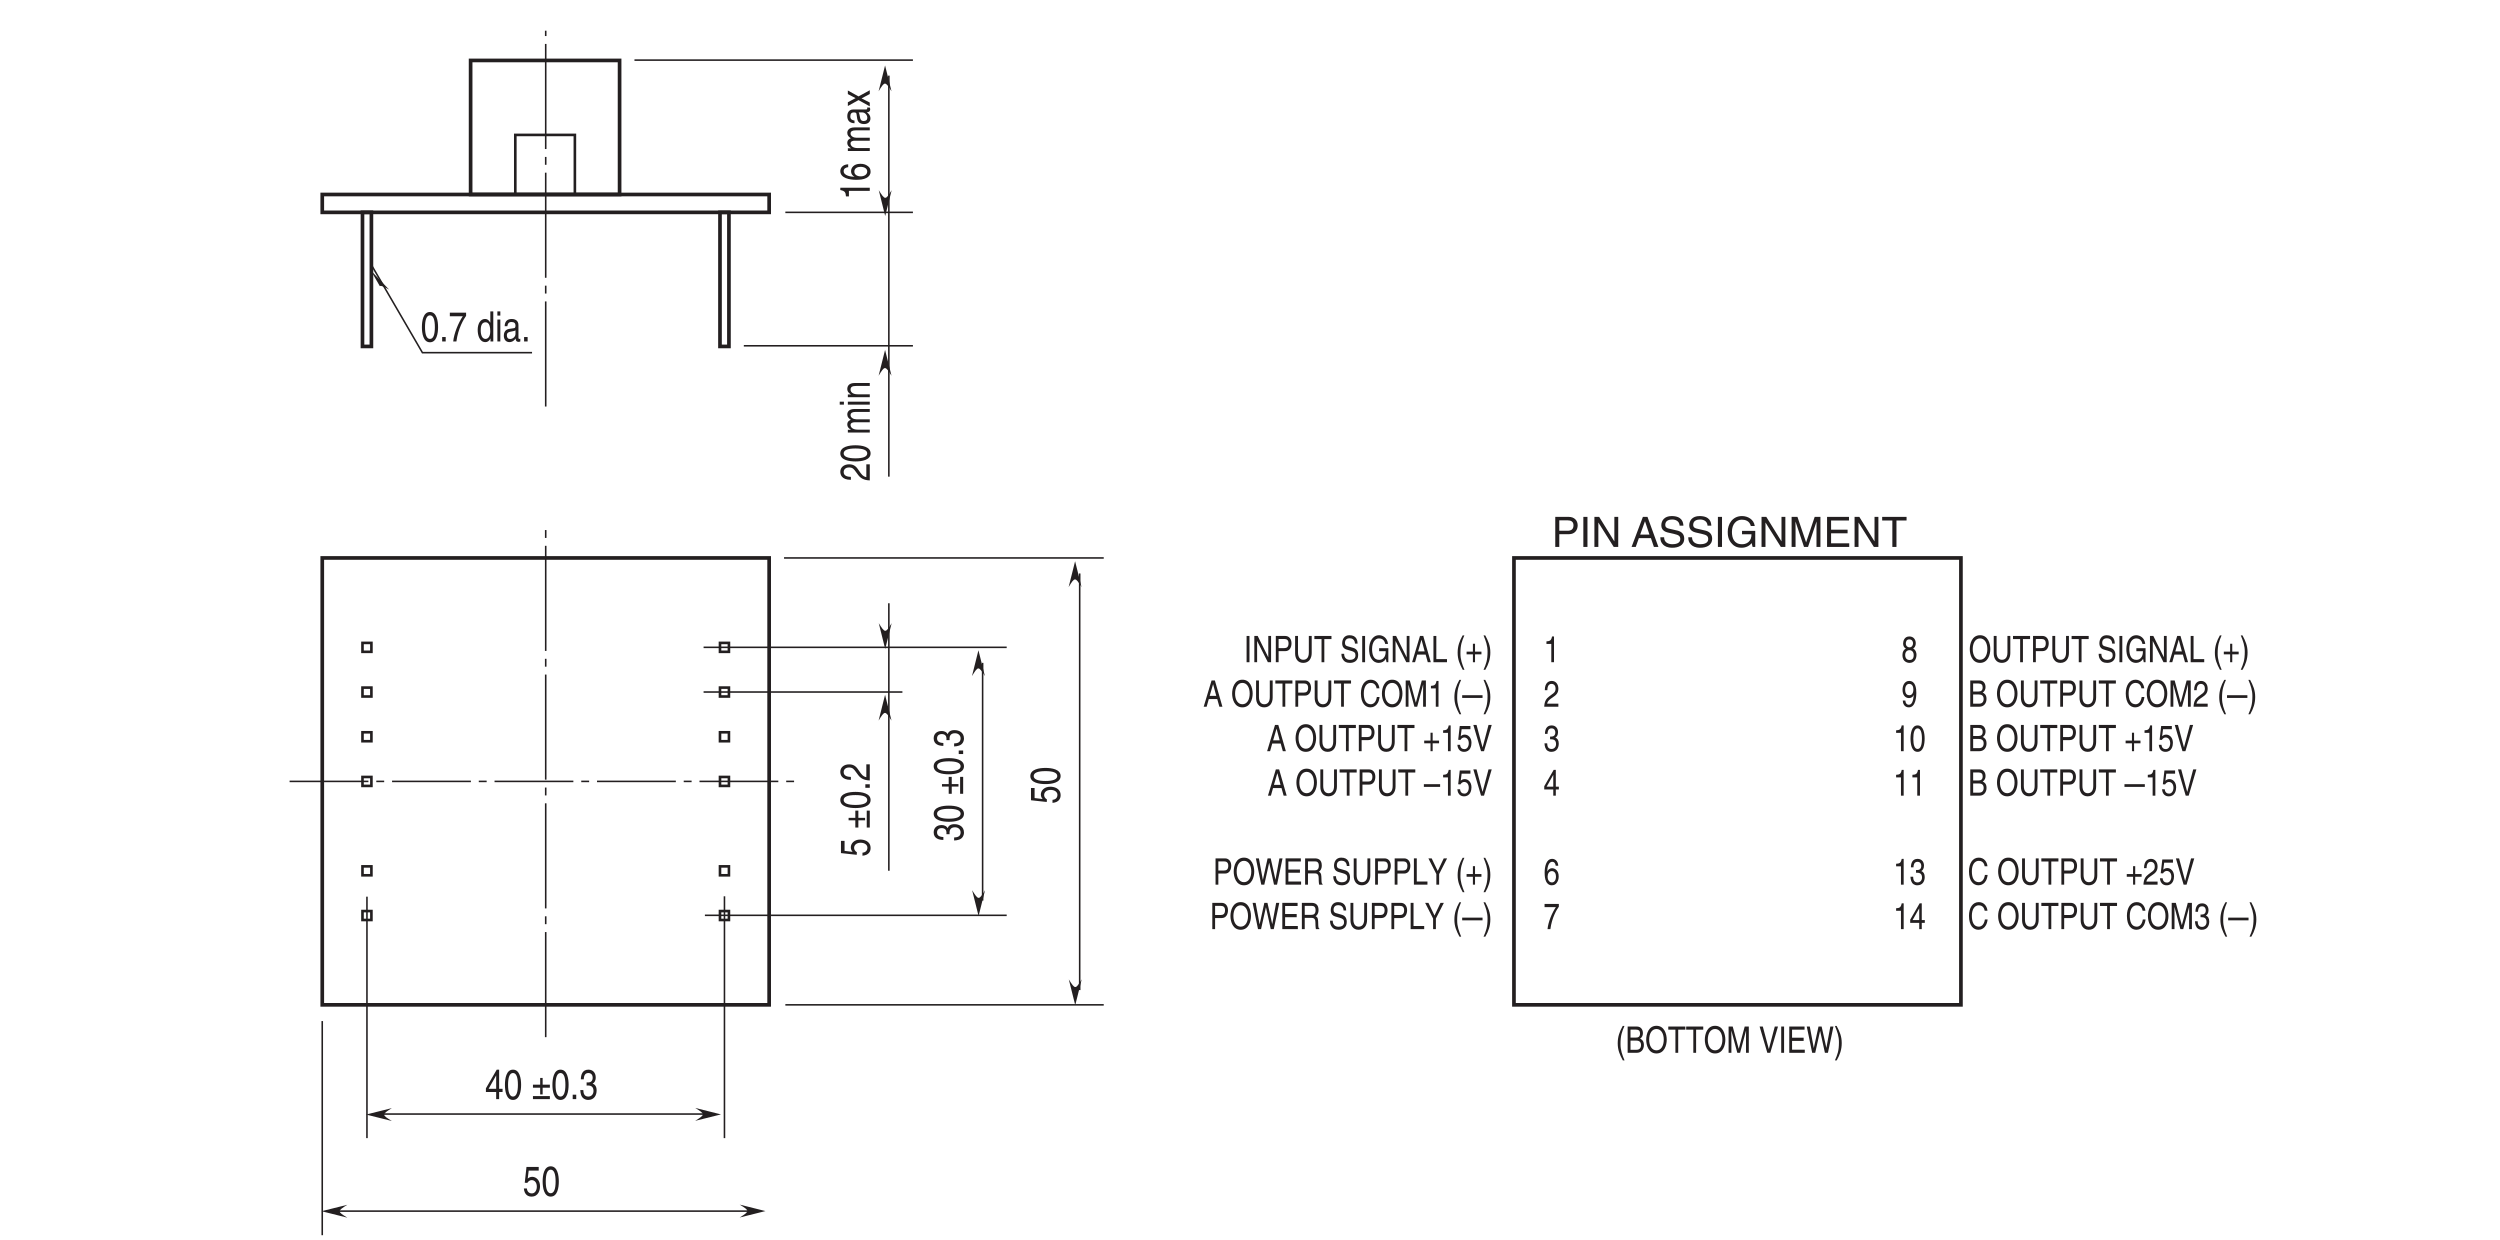 <?xml version="1.0" encoding="UTF-8"?>
<svg xmlns="http://www.w3.org/2000/svg" xmlns:xlink="http://www.w3.org/1999/xlink" width="475.73pt" height="236.02pt" viewBox="0 0 475.73 236.02" version="1.2">
<defs>
<g>
<symbol overflow="visible" id="glyph0-0">
<path style="stroke:none;" d="M 0 0 L 3.984 0 L 3.984 -5.578 L 0 -5.578 Z M 1.984 -3.141 L 0.641 -5.172 L 3.344 -5.172 Z M 2.234 -2.781 L 3.578 -4.828 L 3.578 -0.75 Z M 0.641 -0.391 L 1.984 -2.438 L 3.344 -0.391 Z M 0.391 -4.828 L 1.75 -2.781 L 0.391 -0.75 Z M 0.391 -4.828 "/>
</symbol>
<symbol overflow="visible" id="glyph0-1">
<path style="stroke:none;" d="M 1.453 -5.062 L 3.031 -5.062 C 3.672 -5.062 4.156 -4.828 4.156 -4.109 C 4.156 -3.328 3.688 -3.078 3 -3.078 L 1.453 -3.078 Z M 1.453 -2.422 L 3.266 -2.422 C 4.5 -2.422 4.953 -3.312 4.953 -4.109 C 4.953 -5.031 4.312 -5.719 3.266 -5.719 L 0.688 -5.719 L 0.688 0 L 1.453 0 Z M 1.453 -2.422 "/>
</symbol>
<symbol overflow="visible" id="glyph0-2">
<path style="stroke:none;" d="M 1.5 -5.719 L 0.719 -5.719 L 0.719 0 L 1.5 0 Z M 1.5 -5.719 "/>
</symbol>
<symbol overflow="visible" id="glyph0-3">
<path style="stroke:none;" d="M 4.406 -1.094 L 4.375 -1.094 L 1.516 -5.719 L 0.609 -5.719 L 0.609 0 L 1.359 0 L 1.359 -4.625 L 1.375 -4.625 L 4.281 0 L 5.141 0 L 5.141 -5.719 L 4.406 -5.719 Z M 4.406 -1.094 "/>
</symbol>
<symbol overflow="visible" id="glyph0-4">
<path style="stroke:none;" d=""/>
</symbol>
<symbol overflow="visible" id="glyph0-5">
<path style="stroke:none;" d="M 3.797 -1.672 L 4.359 0 L 5.219 0 L 3.141 -5.719 L 2.266 -5.719 L 0.109 0 L 0.906 0 L 1.5 -1.672 Z M 1.75 -2.344 L 2.656 -4.875 L 2.672 -4.875 L 3.516 -2.344 Z M 1.75 -2.344 "/>
</symbol>
<symbol overflow="visible" id="glyph0-6">
<path style="stroke:none;" d="M 4.781 -4.047 C 4.75 -4.672 4.547 -5.875 2.547 -5.875 C 1.156 -5.875 0.578 -5 0.578 -4.109 C 0.578 -3.109 1.422 -2.844 1.797 -2.75 L 2.969 -2.484 C 3.906 -2.266 4.188 -2.078 4.188 -1.469 C 4.188 -0.656 3.25 -0.516 2.688 -0.516 C 1.953 -0.516 1.109 -0.812 1.109 -1.844 L 0.391 -1.844 C 0.391 -1.312 0.484 -0.844 0.969 -0.391 C 1.234 -0.172 1.641 0.156 2.703 0.156 C 3.688 0.156 4.938 -0.219 4.938 -1.578 C 4.938 -2.484 4.375 -2.938 3.641 -3.109 L 2.016 -3.484 C 1.672 -3.562 1.328 -3.719 1.328 -4.203 C 1.328 -5.078 2.156 -5.219 2.641 -5.219 C 3.281 -5.219 4.016 -4.938 4.062 -4.047 Z M 4.781 -4.047 "/>
</symbol>
<symbol overflow="visible" id="glyph0-7">
<path style="stroke:none;" d="M 3.094 -2.406 L 4.891 -2.406 C 4.891 -1.781 4.75 -1.281 4.25 -0.875 C 3.828 -0.547 3.375 -0.516 3.078 -0.516 C 1.562 -0.516 1.172 -1.703 1.172 -2.875 C 1.172 -4.359 2.031 -5.188 3.047 -5.188 C 3.688 -5.188 4.516 -4.984 4.766 -3.984 L 5.516 -3.984 C 5.344 -5.266 4.156 -5.875 3.094 -5.875 C 1.234 -5.875 0.375 -4.297 0.375 -2.906 C 0.375 -2.297 0.406 -1.328 1.281 -0.5 C 1.578 -0.203 2.062 0.156 3.031 0.156 C 3.812 0.156 4.531 -0.203 4.922 -0.734 L 5.109 0 L 5.609 0 L 5.609 -3.062 L 3.094 -3.062 Z M 3.094 -2.406 "/>
</symbol>
<symbol overflow="visible" id="glyph0-8">
<path style="stroke:none;" d="M 6.062 0 L 6.062 -5.719 L 4.969 -5.719 L 3.344 -0.891 L 3.328 -0.891 L 1.688 -5.719 L 0.578 -5.719 L 0.578 0 L 1.328 0 L 1.328 -3.375 C 1.328 -3.547 1.312 -4.266 1.312 -4.797 L 1.328 -4.797 L 2.938 0 L 3.703 0 L 5.312 -4.812 L 5.328 -4.812 C 5.328 -4.266 5.312 -3.547 5.312 -3.375 L 5.312 0 Z M 6.062 0 "/>
</symbol>
<symbol overflow="visible" id="glyph0-9">
<path style="stroke:none;" d="M 4.906 -0.688 L 1.453 -0.688 L 1.453 -2.594 L 4.594 -2.594 L 4.594 -3.281 L 1.453 -3.281 L 1.453 -5.031 L 4.859 -5.031 L 4.859 -5.719 L 0.688 -5.719 L 0.688 0 L 4.906 0 Z M 4.906 -0.688 "/>
</symbol>
<symbol overflow="visible" id="glyph0-10">
<path style="stroke:none;" d="M 0.109 -5.031 L 2.047 -5.031 L 2.047 0 L 2.828 0 L 2.828 -5.031 L 4.75 -5.031 L 4.75 -5.719 L 0.109 -5.719 Z M 0.109 -5.031 "/>
</symbol>
<symbol overflow="visible" id="glyph1-0">
<path style="stroke:none;" d="M 0 0 L 2.781 0 L 2.781 -4.875 L 0 -4.875 Z M 1.391 -2.75 L 0.453 -4.531 L 2.344 -4.531 Z M 1.562 -2.438 L 2.516 -4.219 L 2.516 -0.656 Z M 0.453 -0.344 L 1.391 -2.125 L 2.344 -0.344 Z M 0.281 -4.219 L 1.234 -2.438 L 0.281 -0.656 Z M 0.281 -4.219 "/>
</symbol>
<symbol overflow="visible" id="glyph1-1">
<path style="stroke:none;" d="M 1.328 -5.109 C 0.719 -4.031 0.375 -3.047 0.375 -1.812 C 0.375 -0.516 0.766 0.359 1.344 1.438 L 1.672 1.438 C 1.219 0.344 0.906 -0.5 0.906 -1.656 C 0.906 -3.328 1.188 -4 1.656 -5.109 Z M 1.328 -5.109 "/>
</symbol>
<symbol overflow="visible" id="glyph1-2">
<path style="stroke:none;" d="M 0.953 -4.422 L 1.938 -4.422 C 2.531 -4.422 2.766 -4.156 2.766 -3.688 C 2.766 -3.078 2.453 -2.891 1.938 -2.891 L 0.953 -2.891 Z M 0.406 0 L 2.141 0 C 3.016 0 3.5 -0.672 3.5 -1.484 C 3.5 -2.328 3.031 -2.562 2.766 -2.703 C 3.219 -2.953 3.312 -3.422 3.312 -3.75 C 3.312 -4.422 2.922 -5 2.172 -5 L 0.406 -5 Z M 0.953 -2.328 L 2.016 -2.328 C 2.453 -2.328 2.953 -2.188 2.953 -1.484 C 2.953 -0.938 2.672 -0.578 2.109 -0.578 L 0.953 -0.578 Z M 0.953 -2.328 "/>
</symbol>
<symbol overflow="visible" id="glyph1-3">
<path style="stroke:none;" d="M 3.562 -2.5 C 3.562 -1.328 3.047 -0.469 2.172 -0.469 C 1.297 -0.469 0.781 -1.328 0.781 -2.5 C 0.781 -3.672 1.297 -4.531 2.172 -4.531 C 3.047 -4.531 3.562 -3.672 3.562 -2.5 Z M 4.125 -2.5 C 4.125 -3.578 3.672 -5.141 2.172 -5.141 C 0.672 -5.141 0.219 -3.578 0.219 -2.5 C 0.219 -1.422 0.672 0.125 2.172 0.125 C 3.672 0.125 4.125 -1.422 4.125 -2.5 Z M 4.125 -2.5 "/>
</symbol>
<symbol overflow="visible" id="glyph1-4">
<path style="stroke:none;" d="M 0.078 -4.406 L 1.438 -4.406 L 1.438 0 L 1.969 0 L 1.969 -4.406 L 3.328 -4.406 L 3.328 -5 L 0.078 -5 Z M 0.078 -4.406 "/>
</symbol>
<symbol overflow="visible" id="glyph1-5">
<path style="stroke:none;" d="M 4.25 0 L 4.25 -5 L 3.469 -5 L 2.344 -0.781 L 2.328 -0.781 L 1.188 -5 L 0.406 -5 L 0.406 0 L 0.938 0 L 0.938 -2.953 C 0.938 -3.094 0.922 -3.734 0.922 -4.188 L 0.938 -4.188 L 2.062 0 L 2.594 0 L 3.719 -4.203 L 3.734 -4.203 C 3.734 -3.734 3.719 -3.094 3.719 -2.953 L 3.719 0 Z M 4.25 0 "/>
</symbol>
<symbol overflow="visible" id="glyph1-6">
<path style="stroke:none;" d=""/>
</symbol>
<symbol overflow="visible" id="glyph1-7">
<path style="stroke:none;" d="M 1.875 -0.734 L 1.859 -0.734 L 0.719 -5 L 0.109 -5 L 1.578 0 L 2.141 0 L 3.609 -5 L 3 -5 Z M 1.875 -0.734 "/>
</symbol>
<symbol overflow="visible" id="glyph1-8">
<path style="stroke:none;" d="M 1.047 -5 L 0.5 -5 L 0.5 0 L 1.047 0 Z M 1.047 -5 "/>
</symbol>
<symbol overflow="visible" id="glyph1-9">
<path style="stroke:none;" d="M 3.438 -0.594 L 1.016 -0.594 L 1.016 -2.266 L 3.219 -2.266 L 3.219 -2.875 L 1.016 -2.875 L 1.016 -4.406 L 3.391 -4.406 L 3.391 -5 L 0.484 -5 L 0.484 0 L 3.438 0 Z M 3.438 -0.594 "/>
</symbol>
<symbol overflow="visible" id="glyph1-10">
<path style="stroke:none;" d="M 2.625 -4.141 L 2.641 -4.141 L 3.547 0 L 4.125 0 L 5.172 -5 L 4.578 -5 L 3.828 -0.938 L 2.922 -5 L 2.328 -5 L 1.438 -0.938 L 1.422 -0.938 L 0.672 -5 L 0.094 -5 L 1.125 0 L 1.703 0 Z M 2.625 -4.141 "/>
</symbol>
<symbol overflow="visible" id="glyph1-11">
<path style="stroke:none;" d="M 0.531 1.438 C 1.141 0.375 1.484 -0.625 1.484 -1.844 C 1.484 -3.156 1.094 -4.016 0.516 -5.109 L 0.188 -5.109 C 0.641 -4.016 0.953 -3.156 0.953 -2.016 C 0.953 -0.344 0.672 0.328 0.188 1.438 Z M 0.531 1.438 "/>
</symbol>
<symbol overflow="visible" id="glyph1-12">
<path style="stroke:none;" d="M 2 -4.906 L 1.625 -4.906 C 1.469 -4.094 1.203 -4.016 0.562 -3.969 L 0.562 -3.484 L 1.484 -3.484 L 1.484 0 L 2 0 Z M 2 -4.906 "/>
</symbol>
<symbol overflow="visible" id="glyph1-13">
<path style="stroke:none;" d="M 0.734 -3.141 C 0.75 -3.484 0.781 -4.344 1.531 -4.344 C 2.109 -4.344 2.297 -3.859 2.297 -3.469 C 2.297 -2.828 2 -2.625 1.578 -2.328 L 1.062 -1.938 C 0.547 -1.562 0.172 -1.016 0.141 0 L 2.828 0 L 2.828 -0.578 L 0.703 -0.578 C 0.719 -0.766 0.844 -1.156 1.375 -1.516 L 1.781 -1.797 C 2.359 -2.188 2.828 -2.562 2.828 -3.438 C 2.828 -4.344 2.281 -4.906 1.594 -4.906 C 1.172 -4.906 0.25 -4.734 0.25 -3.141 Z M 0.734 -3.141 "/>
</symbol>
<symbol overflow="visible" id="glyph1-14">
<path style="stroke:none;" d="M 1.25 -2.266 C 1.328 -2.266 1.406 -2.266 1.469 -2.266 C 1.812 -2.266 2.391 -2.188 2.391 -1.359 C 2.391 -0.797 2.031 -0.422 1.531 -0.422 C 0.797 -0.422 0.719 -1.031 0.703 -1.5 L 0.188 -1.5 C 0.219 -0.938 0.344 -0.375 0.781 -0.078 C 0.969 0.047 1.203 0.125 1.5 0.125 C 2.5 0.125 2.906 -0.641 2.906 -1.438 C 2.906 -2.094 2.641 -2.438 2.266 -2.578 L 2.266 -2.594 C 2.469 -2.688 2.766 -2.984 2.766 -3.609 C 2.766 -4.359 2.312 -4.906 1.547 -4.906 C 0.516 -4.906 0.281 -4.016 0.281 -3.297 L 0.766 -3.297 C 0.781 -3.641 0.828 -4.344 1.531 -4.344 C 2.109 -4.344 2.25 -3.875 2.25 -3.578 C 2.25 -2.969 1.891 -2.781 1.5 -2.781 C 1.422 -2.781 1.328 -2.781 1.25 -2.781 Z M 1.25 -2.266 "/>
</symbol>
<symbol overflow="visible" id="glyph1-15">
<path style="stroke:none;" d="M 2.922 -1.188 L 2.922 -1.719 L 2.344 -1.719 L 2.344 -4.906 L 1.938 -4.906 L 0.141 -1.797 L 0.141 -1.188 L 1.859 -1.188 L 1.859 0 L 2.344 0 L 2.344 -1.188 Z M 1.844 -3.938 L 1.859 -3.938 L 1.859 -1.719 L 0.594 -1.719 Z M 1.844 -3.938 "/>
</symbol>
<symbol overflow="visible" id="glyph1-16">
<path style="stroke:none;" d="M 2.812 -3.594 C 2.75 -4.594 2.109 -4.906 1.656 -4.906 C 0.484 -4.906 0.219 -3.359 0.219 -2.281 C 0.219 -1.641 0.281 -1.031 0.516 -0.578 C 0.797 -0.031 1.219 0.125 1.516 0.125 C 2.078 0.125 2.312 -0.062 2.516 -0.344 C 2.781 -0.703 2.891 -1.062 2.891 -1.562 C 2.891 -2.734 2.141 -3.125 1.656 -3.125 C 1.125 -3.125 0.859 -2.781 0.734 -2.516 L 0.719 -2.531 C 0.719 -3.047 0.875 -4.344 1.656 -4.344 C 2.078 -4.344 2.266 -4.031 2.328 -3.594 Z M 0.781 -1.5 C 0.781 -2.078 1.047 -2.578 1.594 -2.578 C 2.203 -2.578 2.375 -1.969 2.375 -1.547 C 2.375 -0.875 2.078 -0.422 1.609 -0.422 C 1.031 -0.422 0.781 -0.984 0.781 -1.5 Z M 0.781 -1.5 "/>
</symbol>
<symbol overflow="visible" id="glyph1-17">
<path style="stroke:none;" d="M 0.203 -4.188 L 2.359 -4.188 C 1.609 -3.094 0.891 -1.344 0.766 0 L 1.312 0 C 1.594 -2.188 2.531 -3.75 2.922 -4.266 L 2.922 -4.797 L 0.203 -4.797 Z M 0.203 -4.188 "/>
</symbol>
<symbol overflow="visible" id="glyph1-18">
<path style="stroke:none;" d="M 3.078 -0.969 L 3.062 -0.969 L 1.062 -5 L 0.422 -5 L 0.422 0 L 0.953 0 L 0.953 -4.047 L 3 0 L 3.609 0 L 3.609 -5 L 3.078 -5 Z M 3.078 -0.969 "/>
</symbol>
<symbol overflow="visible" id="glyph1-19">
<path style="stroke:none;" d="M 1.016 -4.422 L 2.125 -4.422 C 2.562 -4.422 2.906 -4.219 2.906 -3.594 C 2.906 -2.906 2.578 -2.688 2.094 -2.688 L 1.016 -2.688 Z M 1.016 -2.109 L 2.281 -2.109 C 3.156 -2.109 3.469 -2.906 3.469 -3.594 C 3.469 -4.406 3.016 -5 2.281 -5 L 0.484 -5 L 0.484 0 L 1.016 0 Z M 1.016 -2.109 "/>
</symbol>
<symbol overflow="visible" id="glyph1-20">
<path style="stroke:none;" d="M 3.047 -5 L 3.047 -1.844 C 3.047 -0.75 2.5 -0.469 2 -0.469 C 1.516 -0.469 0.984 -0.766 0.984 -1.859 L 0.984 -5 L 0.438 -5 L 0.438 -1.672 C 0.438 -0.734 0.906 0.125 1.984 0.125 C 3.078 0.125 3.594 -0.734 3.594 -1.75 L 3.594 -5 Z M 3.047 -5 "/>
</symbol>
<symbol overflow="visible" id="glyph1-21">
<path style="stroke:none;" d="M 3.344 -3.547 C 3.328 -4.094 3.188 -5.141 1.781 -5.141 C 0.812 -5.141 0.406 -4.375 0.406 -3.594 C 0.406 -2.719 1 -2.484 1.266 -2.406 L 2.078 -2.172 C 2.734 -1.984 2.938 -1.812 2.938 -1.297 C 2.938 -0.578 2.281 -0.453 1.891 -0.453 C 1.375 -0.453 0.781 -0.703 0.781 -1.609 L 0.266 -1.609 C 0.266 -1.156 0.344 -0.734 0.688 -0.344 C 0.859 -0.141 1.156 0.125 1.891 0.125 C 2.578 0.125 3.453 -0.188 3.453 -1.375 C 3.453 -2.172 3.062 -2.562 2.547 -2.719 L 1.406 -3.047 C 1.172 -3.109 0.938 -3.25 0.938 -3.672 C 0.938 -4.438 1.5 -4.562 1.844 -4.562 C 2.297 -4.562 2.812 -4.312 2.844 -3.547 Z M 3.344 -3.547 "/>
</symbol>
<symbol overflow="visible" id="glyph1-22">
<path style="stroke:none;" d="M 2.172 -2.094 L 3.422 -2.094 C 3.422 -1.562 3.328 -1.109 2.984 -0.766 C 2.688 -0.469 2.359 -0.453 2.156 -0.453 C 1.094 -0.453 0.828 -1.484 0.828 -2.516 C 0.828 -3.812 1.422 -4.531 2.141 -4.531 C 2.578 -4.531 3.156 -4.359 3.328 -3.484 L 3.859 -3.484 C 3.75 -4.609 2.906 -5.141 2.172 -5.141 C 0.859 -5.141 0.266 -3.766 0.266 -2.547 C 0.266 -2.016 0.281 -1.156 0.891 -0.438 C 1.109 -0.188 1.438 0.125 2.125 0.125 C 2.672 0.125 3.172 -0.172 3.453 -0.641 L 3.578 0 L 3.922 0 L 3.922 -2.672 L 2.172 -2.672 Z M 2.172 -2.094 "/>
</symbol>
<symbol overflow="visible" id="glyph1-23">
<path style="stroke:none;" d="M 2.656 -1.453 L 3.062 0 L 3.641 0 L 2.203 -5 L 1.578 -5 L 0.078 0 L 0.641 0 L 1.047 -1.453 Z M 1.219 -2.062 L 1.859 -4.266 L 1.875 -4.266 L 2.469 -2.062 Z M 1.219 -2.062 "/>
</symbol>
<symbol overflow="visible" id="glyph1-24">
<path style="stroke:none;" d="M 0.969 -5 L 0.422 -5 L 0.422 0 L 3 0 L 3 -0.594 L 0.969 -0.594 Z M 0.969 -5 "/>
</symbol>
<symbol overflow="visible" id="glyph1-25">
<path style="stroke:none;" d="M 1.422 -2.016 L 0.219 -2.016 L 0.219 -1.5 L 1.422 -1.5 L 1.422 0 L 1.828 0 L 1.828 -1.5 L 3.047 -1.5 L 3.047 -2.016 L 1.828 -2.016 L 1.828 -3.516 L 1.422 -3.516 Z M 1.422 -2.016 "/>
</symbol>
<symbol overflow="visible" id="glyph1-26">
<path style="stroke:none;" d="M 3.766 -3.5 C 3.688 -4.328 3.141 -5.141 2.109 -5.141 C 0.953 -5.141 0.25 -4.062 0.25 -2.531 C 0.25 -0.609 1.141 0.125 2.047 0.125 C 2.344 0.125 3.578 0.047 3.797 -1.844 L 3.281 -1.844 C 3.094 -0.672 2.484 -0.469 2.125 -0.469 C 1.141 -0.469 0.797 -1.375 0.797 -2.547 C 0.797 -3.875 1.391 -4.531 2.109 -4.531 C 2.5 -4.531 3.078 -4.375 3.234 -3.5 Z M 3.766 -3.5 "/>
</symbol>
<symbol overflow="visible" id="glyph1-27">
<path style="stroke:none;" d="M 0.984 -4.188 L 2.656 -4.188 L 2.656 -4.797 L 0.625 -4.797 L 0.328 -2.172 L 0.75 -2.141 C 0.938 -2.438 1.188 -2.609 1.469 -2.609 C 1.953 -2.609 2.344 -2.219 2.344 -1.516 C 2.344 -0.906 2.031 -0.391 1.516 -0.391 C 1.078 -0.391 0.734 -0.641 0.688 -1.219 L 0.172 -1.219 C 0.266 -0.125 0.938 0.125 1.438 0.125 C 2.672 0.125 2.859 -1.047 2.859 -1.594 C 2.859 -2.594 2.219 -3.156 1.578 -3.156 C 1.234 -3.156 0.984 -3.016 0.812 -2.844 Z M 0.984 -4.188 "/>
</symbol>
<symbol overflow="visible" id="glyph1-28">
<path style="stroke:none;" d="M 3.094 -2.188 L 0 -2.188 L 0 -1.672 L 3.094 -1.672 Z M 3.094 -2.188 "/>
</symbol>
<symbol overflow="visible" id="glyph1-29">
<path style="stroke:none;" d="M 1.031 -2.141 L 2.344 -2.141 C 2.984 -2.141 3.062 -1.672 3.062 -1.25 C 3.062 -1.062 3.078 -0.312 3.156 0 L 3.812 0 L 3.812 -0.109 C 3.641 -0.234 3.625 -0.328 3.609 -0.609 L 3.578 -1.516 C 3.562 -2.219 3.328 -2.344 3.094 -2.453 C 3.359 -2.641 3.656 -2.922 3.656 -3.656 C 3.656 -4.719 3 -5 2.344 -5 L 0.484 -5 L 0.484 0 L 1.031 0 Z M 1.031 -4.422 L 2.375 -4.422 C 2.656 -4.422 3.094 -4.359 3.094 -3.594 C 3.094 -2.844 2.688 -2.719 2.281 -2.719 L 1.031 -2.719 Z M 1.031 -4.422 "/>
</symbol>
<symbol overflow="visible" id="glyph1-30">
<path style="stroke:none;" d="M 2.125 -2.016 L 3.641 -5 L 3 -5 L 1.859 -2.594 L 0.703 -5 L 0.078 -5 L 1.594 -2.016 L 1.594 0 L 2.125 0 Z M 2.125 -2.016 "/>
</symbol>
<symbol overflow="visible" id="glyph1-31">
<path style="stroke:none;" d="M 2.75 -3.641 C 2.75 -4.203 2.406 -4.906 1.531 -4.906 C 0.594 -4.906 0.344 -4.062 0.344 -3.547 C 0.344 -3.094 0.547 -2.766 0.875 -2.594 C 0.469 -2.391 0.219 -2 0.219 -1.406 C 0.219 -1.172 0.219 -0.641 0.609 -0.25 C 0.922 0.062 1.344 0.125 1.562 0.125 C 2.484 0.125 2.891 -0.625 2.891 -1.422 C 2.891 -1.781 2.766 -2.328 2.25 -2.609 C 2.422 -2.719 2.75 -2.938 2.75 -3.641 Z M 1.547 -2.297 C 1.984 -2.297 2.359 -2 2.359 -1.344 C 2.359 -0.578 1.938 -0.422 1.578 -0.422 C 0.891 -0.422 0.734 -1 0.734 -1.391 C 0.734 -1.844 1 -2.297 1.547 -2.297 Z M 1.547 -2.828 C 1.188 -2.828 0.859 -3.109 0.859 -3.578 C 0.859 -3.891 0.984 -4.344 1.5 -4.344 C 2.078 -4.344 2.234 -3.922 2.234 -3.609 C 2.234 -3.172 1.969 -2.828 1.547 -2.828 Z M 1.547 -2.828 "/>
</symbol>
<symbol overflow="visible" id="glyph1-32">
<path style="stroke:none;" d="M 1.469 -1.641 C 1.828 -1.641 2.219 -1.844 2.359 -2.219 L 2.375 -2.203 C 2.25 -0.938 1.969 -0.375 1.438 -0.375 C 1.031 -0.375 0.797 -0.688 0.766 -1.172 L 0.281 -1.172 C 0.281 -0.703 0.531 0.125 1.438 0.125 C 2.797 0.125 2.859 -2.109 2.859 -2.625 C 2.859 -3.422 2.75 -4.906 1.5 -4.906 C 0.672 -4.906 0.234 -4.109 0.234 -3.219 C 0.234 -2.25 0.734 -1.641 1.469 -1.641 Z M 1.547 -2.188 C 1.203 -2.188 0.734 -2.312 0.734 -3.25 C 0.734 -3.906 1.047 -4.344 1.5 -4.344 C 2.062 -4.344 2.297 -3.859 2.297 -3.297 C 2.297 -2.328 1.797 -2.188 1.547 -2.188 Z M 1.547 -2.188 "/>
</symbol>
<symbol overflow="visible" id="glyph1-33">
<path style="stroke:none;" d="M 2.375 -2.391 C 2.375 -1.156 2.109 -0.422 1.547 -0.422 C 0.984 -0.422 0.734 -1.156 0.734 -2.391 C 0.734 -3.609 0.984 -4.344 1.547 -4.344 C 2.109 -4.344 2.375 -3.609 2.375 -2.391 Z M 2.891 -2.391 C 2.891 -3.406 2.672 -4.906 1.547 -4.906 C 0.422 -4.906 0.203 -3.406 0.203 -2.391 C 0.203 -1.359 0.422 0.125 1.547 0.125 C 2.672 0.125 2.891 -1.359 2.891 -2.391 Z M 2.891 -2.391 "/>
</symbol>
<symbol overflow="visible" id="glyph2-0">
<path style="stroke:none;" d="M 0 0 L 3.484 0 L 3.484 -4.875 L 0 -4.875 Z M 1.734 -2.75 L 0.562 -4.531 L 2.922 -4.531 Z M 1.953 -2.438 L 3.141 -4.219 L 3.141 -0.656 Z M 0.562 -0.344 L 1.734 -2.125 L 2.922 -0.344 Z M 0.344 -4.219 L 1.531 -2.438 L 0.344 -0.656 Z M 0.344 -4.219 "/>
</symbol>
<symbol overflow="visible" id="glyph2-1">
<path style="stroke:none;" d="M 3.875 -2.188 L 0 -2.188 L 0 -1.672 L 3.875 -1.672 Z M 3.875 -2.188 "/>
</symbol>
<symbol overflow="visible" id="glyph3-0">
<path style="stroke:none;" d="M 0 0 L 3.188 0 L 3.188 -5.578 L 0 -5.578 Z M 1.594 -3.141 L 0.516 -5.172 L 2.672 -5.172 Z M 1.781 -2.781 L 2.875 -4.828 L 2.875 -0.75 Z M 0.516 -0.391 L 1.594 -2.438 L 2.672 -0.391 Z M 0.312 -4.828 L 1.406 -2.781 L 0.312 -0.75 Z M 0.312 -4.828 "/>
</symbol>
<symbol overflow="visible" id="glyph3-1">
<path style="stroke:none;" d="M 2.703 -2.719 C 2.703 -1.328 2.422 -0.484 1.766 -0.484 C 1.125 -0.484 0.828 -1.328 0.828 -2.719 C 0.828 -4.125 1.125 -4.969 1.766 -4.969 C 2.422 -4.969 2.703 -4.125 2.703 -2.719 Z M 3.312 -2.719 C 3.312 -3.891 3.062 -5.609 1.766 -5.609 C 0.484 -5.609 0.234 -3.891 0.234 -2.719 C 0.234 -1.562 0.484 0.156 1.766 0.156 C 3.062 0.156 3.312 -1.562 3.312 -2.719 Z M 3.312 -2.719 "/>
</symbol>
<symbol overflow="visible" id="glyph3-2">
<path style="stroke:none;" d="M 1.219 -0.844 L 0.547 -0.844 L 0.547 0 L 1.219 0 Z M 1.219 -0.844 "/>
</symbol>
<symbol overflow="visible" id="glyph3-3">
<path style="stroke:none;" d="M 0.234 -4.797 L 2.703 -4.797 C 1.844 -3.547 1.031 -1.531 0.875 0 L 1.484 0 C 1.812 -2.5 2.891 -4.281 3.328 -4.875 L 3.328 -5.484 L 0.234 -5.484 Z M 0.234 -4.797 "/>
</symbol>
<symbol overflow="visible" id="glyph3-4">
<path style="stroke:none;" d=""/>
</symbol>
<symbol overflow="visible" id="glyph3-5">
<path style="stroke:none;" d="M 3.188 -5.719 L 2.625 -5.719 L 2.625 -3.641 L 2.609 -3.578 C 2.469 -3.812 2.219 -4.281 1.609 -4.281 C 0.734 -4.281 0.219 -3.375 0.219 -2.203 C 0.219 -1.219 0.547 0.125 1.688 0.125 C 2.016 0.125 2.391 -0.016 2.641 -0.578 L 2.656 -0.578 L 2.656 0 L 3.188 0 Z M 0.797 -2.094 C 0.797 -2.625 0.844 -3.656 1.719 -3.656 C 2.531 -3.656 2.609 -2.562 2.609 -1.891 C 2.609 -0.781 2.062 -0.484 1.703 -0.484 C 1.094 -0.484 0.797 -1.172 0.797 -2.094 Z M 0.797 -2.094 "/>
</symbol>
<symbol overflow="visible" id="glyph3-6">
<path style="stroke:none;" d="M 0.984 -4.172 L 0.422 -4.172 L 0.422 0 L 0.984 0 Z M 0.984 -4.922 L 0.984 -5.719 L 0.422 -5.719 L 0.422 -4.922 Z M 0.984 -4.922 "/>
</symbol>
<symbol overflow="visible" id="glyph3-7">
<path style="stroke:none;" d="M 0.906 -2.906 C 0.953 -3.219 1.047 -3.703 1.672 -3.703 C 2.203 -3.703 2.453 -3.469 2.453 -3.031 C 2.453 -2.609 2.297 -2.547 2.172 -2.531 L 1.25 -2.391 C 0.312 -2.25 0.234 -1.438 0.234 -1.078 C 0.234 -0.359 0.656 0.125 1.281 0.125 C 1.922 0.125 2.266 -0.266 2.484 -0.562 C 2.5 -0.234 2.578 0.078 3.078 0.078 C 3.203 0.078 3.281 0.031 3.375 0 L 3.375 -0.516 C 3.312 -0.5 3.25 -0.484 3.188 -0.484 C 3.078 -0.484 3.016 -0.547 3.016 -0.719 L 3.016 -3.125 C 3.016 -4.188 2.047 -4.281 1.766 -4.281 C 0.953 -4.281 0.422 -3.891 0.391 -2.906 Z M 2.453 -1.438 C 2.453 -0.891 1.938 -0.469 1.422 -0.469 C 1 -0.469 0.812 -0.734 0.812 -1.188 C 0.812 -1.719 1.25 -1.812 1.531 -1.859 C 2.219 -1.969 2.359 -2.047 2.453 -2.125 Z M 2.453 -1.438 "/>
</symbol>
<symbol overflow="visible" id="glyph3-8">
<path style="stroke:none;" d="M 3.328 -1.359 L 3.328 -1.969 L 2.672 -1.969 L 2.672 -5.609 L 2.219 -5.609 L 0.156 -2.047 L 0.156 -1.359 L 2.109 -1.359 L 2.109 0 L 2.672 0 L 2.672 -1.359 Z M 2.109 -4.516 L 2.109 -1.969 L 0.672 -1.969 Z M 2.109 -4.516 "/>
</symbol>
<symbol overflow="visible" id="glyph3-9">
<path style="stroke:none;" d="M 1.625 -2.75 L 0.25 -2.75 L 0.25 -2.172 L 1.625 -2.172 L 1.625 -0.891 L 2.094 -0.891 L 2.094 -2.172 L 3.469 -2.172 L 3.469 -2.75 L 2.094 -2.75 L 2.094 -4.031 L 1.625 -4.031 Z M 0.25 0 L 3.469 0 L 3.469 -0.578 L 0.25 -0.578 Z M 0.25 0 "/>
</symbol>
<symbol overflow="visible" id="glyph3-10">
<path style="stroke:none;" d="M 1.422 -2.578 C 1.516 -2.578 1.594 -2.594 1.688 -2.594 C 2.062 -2.594 2.734 -2.5 2.734 -1.562 C 2.734 -0.922 2.328 -0.484 1.75 -0.484 C 0.922 -0.484 0.812 -1.188 0.797 -1.719 L 0.219 -1.719 C 0.25 -1.062 0.391 -0.422 0.891 -0.094 C 1.109 0.047 1.391 0.156 1.719 0.156 C 2.859 0.156 3.328 -0.734 3.328 -1.656 C 3.328 -2.406 3.016 -2.781 2.578 -2.953 L 2.578 -2.969 C 2.828 -3.062 3.156 -3.406 3.156 -4.125 C 3.156 -4.984 2.641 -5.609 1.766 -5.609 C 0.594 -5.609 0.328 -4.594 0.328 -3.766 L 0.875 -3.766 C 0.906 -4.156 0.953 -4.969 1.75 -4.969 C 2.422 -4.969 2.578 -4.422 2.578 -4.094 C 2.578 -3.391 2.156 -3.172 1.719 -3.172 C 1.625 -3.172 1.531 -3.172 1.422 -3.188 Z M 1.422 -2.578 "/>
</symbol>
<symbol overflow="visible" id="glyph3-11">
<path style="stroke:none;" d="M 1.125 -4.797 L 3.031 -4.797 L 3.031 -5.484 L 0.703 -5.484 L 0.375 -2.484 L 0.859 -2.453 C 1.062 -2.781 1.359 -2.984 1.688 -2.984 C 2.234 -2.984 2.672 -2.547 2.672 -1.734 C 2.672 -1.031 2.312 -0.453 1.734 -0.453 C 1.234 -0.453 0.844 -0.734 0.781 -1.391 L 0.203 -1.391 C 0.312 -0.141 1.062 0.156 1.656 0.156 C 3.047 0.156 3.281 -1.188 3.281 -1.812 C 3.281 -2.969 2.531 -3.609 1.797 -3.609 C 1.406 -3.609 1.125 -3.438 0.938 -3.266 Z M 1.125 -4.797 "/>
</symbol>
<symbol overflow="visible" id="glyph4-0">
<path style="stroke:none;" d="M 0 0 L 0 -3.188 L -5.578 -3.188 L -5.578 0 Z M -3.141 -1.594 L -5.172 -0.516 L -5.172 -2.672 Z M -2.781 -1.781 L -4.828 -2.875 L -0.75 -2.875 Z M -0.391 -0.516 L -2.438 -1.594 L -0.391 -2.672 Z M -4.828 -0.312 L -2.781 -1.406 L -0.75 -0.312 Z M -4.828 -0.312 "/>
</symbol>
<symbol overflow="visible" id="glyph4-1">
<path style="stroke:none;" d="M -2.578 -1.422 C -2.578 -1.516 -2.594 -1.594 -2.594 -1.688 C -2.594 -2.062 -2.5 -2.734 -1.562 -2.734 C -0.922 -2.734 -0.484 -2.328 -0.484 -1.75 C -0.484 -0.922 -1.188 -0.812 -1.719 -0.797 L -1.719 -0.219 C -1.062 -0.25 -0.422 -0.391 -0.094 -0.891 C 0.047 -1.109 0.156 -1.391 0.156 -1.719 C 0.156 -2.859 -0.734 -3.328 -1.656 -3.328 C -2.406 -3.328 -2.781 -3.016 -2.953 -2.578 L -2.969 -2.578 C -3.062 -2.828 -3.406 -3.156 -4.125 -3.156 C -4.984 -3.156 -5.609 -2.641 -5.609 -1.766 C -5.609 -0.594 -4.594 -0.328 -3.766 -0.328 L -3.766 -0.875 C -4.156 -0.906 -4.969 -0.953 -4.969 -1.75 C -4.969 -2.422 -4.422 -2.578 -4.094 -2.578 C -3.391 -2.578 -3.172 -2.156 -3.172 -1.719 C -3.172 -1.625 -3.172 -1.531 -3.188 -1.422 Z M -2.578 -1.422 "/>
</symbol>
<symbol overflow="visible" id="glyph4-2">
<path style="stroke:none;" d="M -2.719 -2.703 C -1.328 -2.703 -0.484 -2.422 -0.484 -1.766 C -0.484 -1.125 -1.328 -0.828 -2.719 -0.828 C -4.125 -0.828 -4.969 -1.125 -4.969 -1.766 C -4.969 -2.422 -4.125 -2.703 -2.719 -2.703 Z M -2.719 -3.312 C -3.891 -3.312 -5.609 -3.062 -5.609 -1.766 C -5.609 -0.484 -3.891 -0.234 -2.719 -0.234 C -1.562 -0.234 0.156 -0.484 0.156 -1.766 C 0.156 -3.062 -1.562 -3.312 -2.719 -3.312 Z M -2.719 -3.312 "/>
</symbol>
<symbol overflow="visible" id="glyph4-3">
<path style="stroke:none;" d=""/>
</symbol>
<symbol overflow="visible" id="glyph4-4">
<path style="stroke:none;" d="M -2.75 -1.625 L -2.75 -0.25 L -2.172 -0.25 L -2.172 -1.625 L -0.891 -1.625 L -0.891 -2.094 L -2.172 -2.094 L -2.172 -3.469 L -2.75 -3.469 L -2.75 -2.094 L -4.031 -2.094 L -4.031 -1.625 Z M 0 -0.25 L 0 -3.469 L -0.578 -3.469 L -0.578 -0.25 Z M 0 -0.25 "/>
</symbol>
<symbol overflow="visible" id="glyph4-5">
<path style="stroke:none;" d="M -0.844 -1.219 L -0.844 -0.547 L 0 -0.547 L 0 -1.219 Z M -0.844 -1.219 "/>
</symbol>
<symbol overflow="visible" id="glyph4-6">
<path style="stroke:none;" d="M -4.797 -1.125 L -4.797 -3.031 L -5.484 -3.031 L -5.484 -0.703 L -2.484 -0.375 L -2.453 -0.859 C -2.781 -1.062 -2.984 -1.359 -2.984 -1.688 C -2.984 -2.234 -2.547 -2.672 -1.734 -2.672 C -1.031 -2.672 -0.453 -2.312 -0.453 -1.734 C -0.453 -1.234 -0.734 -0.844 -1.391 -0.781 L -1.391 -0.203 C -0.141 -0.312 0.156 -1.062 0.156 -1.656 C 0.156 -3.047 -1.188 -3.281 -1.812 -3.281 C -2.969 -3.281 -3.609 -2.531 -3.609 -1.797 C -3.609 -1.406 -3.438 -1.125 -3.266 -0.938 Z M -4.797 -1.125 "/>
</symbol>
<symbol overflow="visible" id="glyph4-7">
<path style="stroke:none;" d="M -5.609 -2.281 L -5.609 -1.844 C -4.688 -1.672 -4.594 -1.375 -4.531 -0.641 L -3.969 -0.641 L -3.969 -1.688 L 0 -1.688 L 0 -2.281 Z M -5.609 -2.281 "/>
</symbol>
<symbol overflow="visible" id="glyph4-8">
<path style="stroke:none;" d="M -4.109 -3.203 C -5.25 -3.156 -5.609 -2.422 -5.609 -1.906 C -5.609 -0.562 -3.828 -0.25 -2.609 -0.25 C -1.875 -0.25 -1.188 -0.312 -0.656 -0.594 C -0.047 -0.906 0.156 -1.391 0.156 -1.734 C 0.156 -2.375 -0.062 -2.641 -0.391 -2.875 C -0.812 -3.188 -1.219 -3.297 -1.797 -3.297 C -3.125 -3.297 -3.562 -2.453 -3.562 -1.906 C -3.562 -1.281 -3.188 -0.969 -2.891 -0.828 L -2.906 -0.828 C -3.484 -0.828 -4.969 -1 -4.969 -1.891 C -4.969 -2.375 -4.609 -2.594 -4.109 -2.656 Z M -1.719 -0.906 C -2.375 -0.906 -2.938 -1.203 -2.938 -1.812 C -2.938 -2.516 -2.25 -2.719 -1.766 -2.719 C -1 -2.719 -0.484 -2.375 -0.484 -1.844 C -0.484 -1.188 -1.125 -0.906 -1.719 -0.906 Z M -1.719 -0.906 "/>
</symbol>
<symbol overflow="visible" id="glyph4-9">
<path style="stroke:none;" d="M 0 -0.422 L 0 -0.969 L -2.266 -0.969 C -3.406 -0.969 -3.656 -1.531 -3.656 -1.859 C -3.656 -2.266 -3.234 -2.375 -2.891 -2.375 L 0 -2.375 L 0 -2.938 L -2.547 -2.938 C -3.094 -2.938 -3.656 -3.25 -3.656 -3.719 C -3.656 -4.203 -3.266 -4.344 -2.688 -4.344 L 0 -4.344 L 0 -4.906 L -2.891 -4.906 C -4.062 -4.906 -4.281 -4.234 -4.281 -3.875 C -4.281 -3.359 -4 -3.125 -3.609 -2.844 C -3.828 -2.75 -4.281 -2.562 -4.281 -1.969 C -4.281 -1.359 -3.797 -1.078 -3.578 -0.953 L -3.578 -0.938 L -4.172 -0.938 L -4.172 -0.422 Z M 0 -0.422 "/>
</symbol>
<symbol overflow="visible" id="glyph4-10">
<path style="stroke:none;" d="M -2.906 -0.906 C -3.219 -0.953 -3.703 -1.047 -3.703 -1.672 C -3.703 -2.203 -3.469 -2.453 -3.031 -2.453 C -2.609 -2.453 -2.547 -2.297 -2.531 -2.172 L -2.391 -1.25 C -2.25 -0.312 -1.438 -0.234 -1.078 -0.234 C -0.359 -0.234 0.125 -0.656 0.125 -1.281 C 0.125 -1.922 -0.266 -2.266 -0.562 -2.484 C -0.234 -2.5 0.078 -2.578 0.078 -3.078 C 0.078 -3.203 0.031 -3.281 0 -3.375 L -0.516 -3.375 C -0.5 -3.312 -0.484 -3.25 -0.484 -3.188 C -0.484 -3.078 -0.547 -3.016 -0.719 -3.016 L -3.125 -3.016 C -4.188 -3.016 -4.281 -2.047 -4.281 -1.766 C -4.281 -0.953 -3.891 -0.422 -2.906 -0.391 Z M -1.438 -2.453 C -0.891 -2.453 -0.469 -1.938 -0.469 -1.422 C -0.469 -1 -0.734 -0.812 -1.188 -0.812 C -1.719 -0.812 -1.812 -1.25 -1.859 -1.531 C -1.969 -2.219 -2.047 -2.359 -2.125 -2.453 Z M -1.438 -2.453 "/>
</symbol>
<symbol overflow="visible" id="glyph4-11">
<path style="stroke:none;" d="M -2.141 -1.953 L -4.172 -3.078 L -4.172 -2.391 L -2.703 -1.625 L -4.172 -0.844 L -4.172 -0.125 L -2.141 -1.25 L 0 -0.062 L 0 -0.781 L -1.562 -1.578 L 0 -2.406 L 0 -3.125 Z M -2.141 -1.953 "/>
</symbol>
<symbol overflow="visible" id="glyph4-12">
<path style="stroke:none;" d="M -3.594 -0.844 C -3.984 -0.859 -4.969 -0.906 -4.969 -1.75 C -4.969 -2.406 -4.406 -2.641 -3.953 -2.641 C -3.234 -2.641 -3 -2.281 -2.656 -1.812 L -2.219 -1.219 C -1.781 -0.625 -1.156 -0.203 0 -0.172 L 0 -3.234 L -0.656 -3.234 L -0.656 -0.797 C -0.875 -0.828 -1.312 -0.953 -1.734 -1.562 L -2.062 -2.031 C -2.5 -2.703 -2.922 -3.234 -3.922 -3.234 C -4.969 -3.234 -5.609 -2.609 -5.609 -1.828 C -5.609 -1.344 -5.422 -0.281 -3.594 -0.281 Z M -3.594 -0.844 "/>
</symbol>
<symbol overflow="visible" id="glyph4-13">
<path style="stroke:none;" d="M -4.172 -0.984 L -4.172 -0.422 L 0 -0.422 L 0 -0.984 Z M -4.922 -0.984 L -5.719 -0.984 L -5.719 -0.422 L -4.922 -0.422 Z M -4.922 -0.984 "/>
</symbol>
<symbol overflow="visible" id="glyph4-14">
<path style="stroke:none;" d="M -2.844 -3.125 C -4.031 -3.125 -4.281 -2.484 -4.281 -1.969 C -4.281 -1.391 -3.797 -1.078 -3.578 -0.953 L -3.578 -0.938 L -4.172 -0.938 L -4.172 -0.422 L 0 -0.422 L 0 -0.969 L -2.266 -0.969 C -3.406 -0.969 -3.656 -1.531 -3.656 -1.859 C -3.656 -2.406 -3.297 -2.562 -2.562 -2.562 L 0 -2.562 L 0 -3.125 Z M -2.844 -3.125 "/>
</symbol>
</g>
<clipPath id="clip1">
  <path d="M 60 194 L 62 194 L 62 235.043 L 60 235.043 Z M 60 194 "/>
</clipPath>
<clipPath id="clip2">
  <path d="M 145 194 L 146 194 L 146 235.043 L 145 235.043 Z M 145 194 "/>
</clipPath>
</defs>
<g id="surface1">
<g style="fill:rgb(13.73%,12.16%,12.549%);fill-opacity:1;">
  <use xlink:href="#glyph0-1" x="295.266" y="104.077"/>
  <use xlink:href="#glyph0-2" x="300.58" y="104.077"/>
  <use xlink:href="#glyph0-3" x="302.794" y="104.077"/>
  <use xlink:href="#glyph0-4" x="308.547" y="104.077"/>
</g>
<g style="fill:rgb(13.73%,12.16%,12.549%);fill-opacity:1;">
  <use xlink:href="#glyph0-5" x="310.363" y="104.077"/>
</g>
<g style="fill:rgb(13.73%,12.16%,12.549%);fill-opacity:1;">
  <use xlink:href="#glyph0-6" x="315.557" y="104.077"/>
  <use xlink:href="#glyph0-6" x="320.871" y="104.077"/>
  <use xlink:href="#glyph0-2" x="326.185" y="104.077"/>
  <use xlink:href="#glyph0-7" x="328.4" y="104.077"/>
  <use xlink:href="#glyph0-3" x="334.598" y="104.077"/>
  <use xlink:href="#glyph0-8" x="340.351" y="104.077"/>
  <use xlink:href="#glyph0-9" x="346.987" y="104.077"/>
  <use xlink:href="#glyph0-3" x="352.301" y="104.077"/>
  <use xlink:href="#glyph0-10" x="358.053" y="104.077"/>
</g>
<g style="fill:rgb(13.73%,12.16%,12.549%);fill-opacity:1;">
  <use xlink:href="#glyph1-1" x="307.464" y="200.342"/>
  <use xlink:href="#glyph1-2" x="309.321" y="200.342"/>
  <use xlink:href="#glyph1-3" x="313.041" y="200.342"/>
  <use xlink:href="#glyph1-4" x="317.38" y="200.342"/>
  <use xlink:href="#glyph1-4" x="320.787" y="200.342"/>
  <use xlink:href="#glyph1-3" x="324.195" y="200.342"/>
  <use xlink:href="#glyph1-5" x="328.533" y="200.342"/>
  <use xlink:href="#glyph1-6" x="333.179" y="200.342"/>
  <use xlink:href="#glyph1-7" x="334.729" y="200.342"/>
  <use xlink:href="#glyph1-8" x="338.449" y="200.342"/>
  <use xlink:href="#glyph1-9" x="339.999" y="200.342"/>
  <use xlink:href="#glyph1-10" x="343.719" y="200.342"/>
  <use xlink:href="#glyph1-11" x="348.984" y="200.342"/>
</g>
<g style="fill:rgb(13.73%,12.16%,12.549%);fill-opacity:1;">
  <use xlink:href="#glyph1-12" x="293.715" y="126.017"/>
</g>
<g style="fill:rgb(13.73%,12.16%,12.549%);fill-opacity:1;">
  <use xlink:href="#glyph1-13" x="293.715" y="134.482"/>
</g>
<g style="fill:rgb(13.73%,12.16%,12.549%);fill-opacity:1;">
  <use xlink:href="#glyph1-14" x="293.715" y="142.946"/>
</g>
<g style="fill:rgb(13.73%,12.16%,12.549%);fill-opacity:1;">
  <use xlink:href="#glyph1-15" x="293.715" y="151.411"/>
</g>
<g style="fill:rgb(13.73%,12.16%,12.549%);fill-opacity:1;">
  <use xlink:href="#glyph1-16" x="293.715" y="168.341"/>
</g>
<g style="fill:rgb(13.73%,12.16%,12.549%);fill-opacity:1;">
  <use xlink:href="#glyph1-17" x="293.715" y="176.806"/>
</g>
<g style="fill:rgb(13.73%,12.16%,12.549%);fill-opacity:1;">
  <use xlink:href="#glyph1-8" x="236.716" y="126.017"/>
  <use xlink:href="#glyph1-18" x="238.266" y="126.017"/>
  <use xlink:href="#glyph1-19" x="242.293" y="126.017"/>
  <use xlink:href="#glyph1-20" x="246.013" y="126.017"/>
  <use xlink:href="#glyph1-4" x="250.039" y="126.017"/>
  <use xlink:href="#glyph1-6" x="253.447" y="126.017"/>
  <use xlink:href="#glyph1-21" x="254.997" y="126.017"/>
  <use xlink:href="#glyph1-8" x="258.717" y="126.017"/>
  <use xlink:href="#glyph1-22" x="260.267" y="126.017"/>
  <use xlink:href="#glyph1-18" x="264.606" y="126.017"/>
  <use xlink:href="#glyph1-23" x="268.632" y="126.017"/>
  <use xlink:href="#glyph1-24" x="272.352" y="126.017"/>
  <use xlink:href="#glyph1-6" x="275.453" y="126.017"/>
  <use xlink:href="#glyph1-1" x="277.003" y="126.017"/>
  <use xlink:href="#glyph1-25" x="278.86" y="126.017"/>
  <use xlink:href="#glyph1-11" x="282.117" y="126.017"/>
</g>
<g style="fill:rgb(13.73%,12.16%,12.549%);fill-opacity:1;">
  <use xlink:href="#glyph1-23" x="228.975" y="134.482"/>
  <use xlink:href="#glyph1-6" x="232.695" y="134.482"/>
  <use xlink:href="#glyph1-3" x="234.245" y="134.482"/>
  <use xlink:href="#glyph1-20" x="238.584" y="134.482"/>
  <use xlink:href="#glyph1-4" x="242.61" y="134.482"/>
  <use xlink:href="#glyph1-19" x="246.018" y="134.482"/>
  <use xlink:href="#glyph1-20" x="249.738" y="134.482"/>
  <use xlink:href="#glyph1-4" x="253.764" y="134.482"/>
  <use xlink:href="#glyph1-6" x="257.172" y="134.482"/>
  <use xlink:href="#glyph1-26" x="258.722" y="134.482"/>
  <use xlink:href="#glyph1-3" x="262.748" y="134.482"/>
  <use xlink:href="#glyph1-5" x="267.087" y="134.482"/>
  <use xlink:href="#glyph1-12" x="271.733" y="134.482"/>
  <use xlink:href="#glyph1-6" x="274.833" y="134.482"/>
  <use xlink:href="#glyph1-1" x="276.384" y="134.482"/>
</g>
<g style="fill:rgb(13.73%,12.16%,12.549%);fill-opacity:1;">
  <use xlink:href="#glyph2-1" x="278.24" y="134.482"/>
</g>
<g style="fill:rgb(13.73%,12.16%,12.549%);fill-opacity:1;">
  <use xlink:href="#glyph1-11" x="282.116" y="134.482"/>
</g>
<g style="fill:rgb(13.73%,12.16%,12.549%);fill-opacity:1;">
  <use xlink:href="#glyph1-23" x="241.048" y="142.946"/>
  <use xlink:href="#glyph1-6" x="244.768" y="142.946"/>
  <use xlink:href="#glyph1-3" x="246.319" y="142.946"/>
  <use xlink:href="#glyph1-20" x="250.657" y="142.946"/>
  <use xlink:href="#glyph1-4" x="254.684" y="142.946"/>
  <use xlink:href="#glyph1-19" x="258.091" y="142.946"/>
  <use xlink:href="#glyph1-20" x="261.811" y="142.946"/>
  <use xlink:href="#glyph1-4" x="265.838" y="142.946"/>
  <use xlink:href="#glyph1-6" x="269.245" y="142.946"/>
  <use xlink:href="#glyph1-25" x="270.795" y="142.946"/>
  <use xlink:href="#glyph1-12" x="274.052" y="142.946"/>
  <use xlink:href="#glyph1-27" x="277.153" y="142.946"/>
  <use xlink:href="#glyph1-7" x="280.254" y="142.946"/>
</g>
<g style="fill:rgb(13.73%,12.16%,12.549%);fill-opacity:1;">
  <use xlink:href="#glyph1-23" x="241.204" y="151.411"/>
  <use xlink:href="#glyph1-6" x="244.924" y="151.411"/>
  <use xlink:href="#glyph1-3" x="246.474" y="151.411"/>
  <use xlink:href="#glyph1-20" x="250.813" y="151.411"/>
  <use xlink:href="#glyph1-4" x="254.839" y="151.411"/>
  <use xlink:href="#glyph1-19" x="258.247" y="151.411"/>
  <use xlink:href="#glyph1-20" x="261.967" y="151.411"/>
  <use xlink:href="#glyph1-4" x="265.993" y="151.411"/>
  <use xlink:href="#glyph1-6" x="269.401" y="151.411"/>
</g>
<g style="fill:rgb(13.73%,12.16%,12.549%);fill-opacity:1;">
  <use xlink:href="#glyph1-28" x="270.95" y="151.411"/>
  <use xlink:href="#glyph1-12" x="274.051" y="151.411"/>
  <use xlink:href="#glyph1-27" x="277.152" y="151.411"/>
  <use xlink:href="#glyph1-7" x="280.253" y="151.411"/>
</g>
<g style="fill:rgb(13.73%,12.16%,12.549%);fill-opacity:1;">
  <use xlink:href="#glyph1-19" x="230.826" y="168.341"/>
  <use xlink:href="#glyph1-3" x="234.546" y="168.341"/>
  <use xlink:href="#glyph1-10" x="238.885" y="168.341"/>
  <use xlink:href="#glyph1-9" x="244.149" y="168.341"/>
  <use xlink:href="#glyph1-29" x="247.869" y="168.341"/>
  <use xlink:href="#glyph1-6" x="251.895" y="168.341"/>
  <use xlink:href="#glyph1-21" x="253.446" y="168.341"/>
  <use xlink:href="#glyph1-20" x="257.165" y="168.341"/>
  <use xlink:href="#glyph1-19" x="261.192" y="168.341"/>
  <use xlink:href="#glyph1-19" x="264.912" y="168.341"/>
  <use xlink:href="#glyph1-24" x="268.631" y="168.341"/>
  <use xlink:href="#glyph1-30" x="271.732" y="168.341"/>
  <use xlink:href="#glyph1-6" x="275.452" y="168.341"/>
  <use xlink:href="#glyph1-1" x="277.002" y="168.341"/>
  <use xlink:href="#glyph1-25" x="278.859" y="168.341"/>
  <use xlink:href="#glyph1-11" x="282.116" y="168.341"/>
</g>
<g style="fill:rgb(13.73%,12.16%,12.549%);fill-opacity:1;">
  <use xlink:href="#glyph1-19" x="230.207" y="176.806"/>
  <use xlink:href="#glyph1-3" x="233.926" y="176.806"/>
  <use xlink:href="#glyph1-10" x="238.265" y="176.806"/>
  <use xlink:href="#glyph1-9" x="243.53" y="176.806"/>
  <use xlink:href="#glyph1-29" x="247.25" y="176.806"/>
  <use xlink:href="#glyph1-6" x="251.276" y="176.806"/>
  <use xlink:href="#glyph1-21" x="252.826" y="176.806"/>
  <use xlink:href="#glyph1-20" x="256.546" y="176.806"/>
  <use xlink:href="#glyph1-19" x="260.573" y="176.806"/>
  <use xlink:href="#glyph1-19" x="264.292" y="176.806"/>
  <use xlink:href="#glyph1-24" x="268.012" y="176.806"/>
  <use xlink:href="#glyph1-30" x="271.113" y="176.806"/>
  <use xlink:href="#glyph1-6" x="274.833" y="176.806"/>
  <use xlink:href="#glyph1-1" x="276.383" y="176.806"/>
</g>
<g style="fill:rgb(13.73%,12.16%,12.549%);fill-opacity:1;">
  <use xlink:href="#glyph2-1" x="278.24" y="176.806"/>
</g>
<g style="fill:rgb(13.73%,12.16%,12.549%);fill-opacity:1;">
  <use xlink:href="#glyph1-11" x="282.116" y="176.806"/>
</g>
<g style="fill:rgb(13.73%,12.16%,12.549%);fill-opacity:1;">
  <use xlink:href="#glyph1-6" x="373.063" y="126.017"/>
  <use xlink:href="#glyph1-3" x="374.614" y="126.017"/>
  <use xlink:href="#glyph1-20" x="378.953" y="126.017"/>
  <use xlink:href="#glyph1-4" x="382.979" y="126.017"/>
  <use xlink:href="#glyph1-19" x="386.387" y="126.017"/>
  <use xlink:href="#glyph1-20" x="390.106" y="126.017"/>
  <use xlink:href="#glyph1-4" x="394.133" y="126.017"/>
  <use xlink:href="#glyph1-6" x="397.54" y="126.017"/>
  <use xlink:href="#glyph1-21" x="399.091" y="126.017"/>
  <use xlink:href="#glyph1-8" x="402.81" y="126.017"/>
  <use xlink:href="#glyph1-22" x="404.361" y="126.017"/>
  <use xlink:href="#glyph1-18" x="408.699" y="126.017"/>
  <use xlink:href="#glyph1-23" x="412.726" y="126.017"/>
  <use xlink:href="#glyph1-24" x="416.446" y="126.017"/>
  <use xlink:href="#glyph1-6" x="419.546" y="126.017"/>
  <use xlink:href="#glyph1-1" x="421.097" y="126.017"/>
  <use xlink:href="#glyph1-25" x="422.954" y="126.017"/>
  <use xlink:href="#glyph1-11" x="426.211" y="126.017"/>
</g>
<g style="fill:rgb(13.73%,12.16%,12.549%);fill-opacity:1;">
  <use xlink:href="#glyph1-2" x="374.518" y="134.482"/>
  <use xlink:href="#glyph1-6" x="378.238" y="134.482"/>
  <use xlink:href="#glyph1-3" x="379.788" y="134.482"/>
  <use xlink:href="#glyph1-20" x="384.127" y="134.482"/>
  <use xlink:href="#glyph1-4" x="388.154" y="134.482"/>
  <use xlink:href="#glyph1-19" x="391.561" y="134.482"/>
  <use xlink:href="#glyph1-20" x="395.281" y="134.482"/>
  <use xlink:href="#glyph1-4" x="399.307" y="134.482"/>
  <use xlink:href="#glyph1-6" x="402.715" y="134.482"/>
  <use xlink:href="#glyph1-26" x="404.265" y="134.482"/>
  <use xlink:href="#glyph1-3" x="408.292" y="134.482"/>
  <use xlink:href="#glyph1-5" x="412.63" y="134.482"/>
  <use xlink:href="#glyph1-13" x="417.276" y="134.482"/>
  <use xlink:href="#glyph1-6" x="420.377" y="134.482"/>
  <use xlink:href="#glyph1-1" x="421.927" y="134.482"/>
</g>
<g style="fill:rgb(13.73%,12.16%,12.549%);fill-opacity:1;">
  <use xlink:href="#glyph2-1" x="423.784" y="134.482"/>
</g>
<g style="fill:rgb(13.73%,12.16%,12.549%);fill-opacity:1;">
  <use xlink:href="#glyph1-11" x="427.66" y="134.482"/>
</g>
<g style="fill:rgb(13.73%,12.16%,12.549%);fill-opacity:1;">
  <use xlink:href="#glyph1-2" x="374.522" y="142.946"/>
  <use xlink:href="#glyph1-6" x="378.242" y="142.946"/>
  <use xlink:href="#glyph1-3" x="379.792" y="142.946"/>
  <use xlink:href="#glyph1-20" x="384.131" y="142.946"/>
  <use xlink:href="#glyph1-4" x="388.158" y="142.946"/>
  <use xlink:href="#glyph1-19" x="391.565" y="142.946"/>
  <use xlink:href="#glyph1-20" x="395.285" y="142.946"/>
  <use xlink:href="#glyph1-4" x="399.311" y="142.946"/>
  <use xlink:href="#glyph1-6" x="402.719" y="142.946"/>
  <use xlink:href="#glyph1-25" x="404.269" y="142.946"/>
  <use xlink:href="#glyph1-12" x="407.526" y="142.946"/>
  <use xlink:href="#glyph1-27" x="410.627" y="142.946"/>
  <use xlink:href="#glyph1-7" x="413.728" y="142.946"/>
</g>
<g style="fill:rgb(13.73%,12.16%,12.549%);fill-opacity:1;">
  <use xlink:href="#glyph1-2" x="374.522" y="151.411"/>
  <use xlink:href="#glyph1-6" x="378.242" y="151.411"/>
  <use xlink:href="#glyph1-3" x="379.792" y="151.411"/>
  <use xlink:href="#glyph1-20" x="384.131" y="151.411"/>
  <use xlink:href="#glyph1-4" x="388.158" y="151.411"/>
  <use xlink:href="#glyph1-19" x="391.565" y="151.411"/>
  <use xlink:href="#glyph1-20" x="395.285" y="151.411"/>
  <use xlink:href="#glyph1-4" x="399.311" y="151.411"/>
  <use xlink:href="#glyph1-6" x="402.719" y="151.411"/>
</g>
<g style="fill:rgb(13.73%,12.16%,12.549%);fill-opacity:1;">
  <use xlink:href="#glyph2-1" x="404.269" y="151.411"/>
</g>
<g style="fill:rgb(13.73%,12.16%,12.549%);fill-opacity:1;">
  <use xlink:href="#glyph1-12" x="408.145" y="151.411"/>
  <use xlink:href="#glyph1-27" x="411.246" y="151.411"/>
  <use xlink:href="#glyph1-7" x="414.346" y="151.411"/>
</g>
<g style="fill:rgb(13.73%,12.16%,12.549%);fill-opacity:1;">
  <use xlink:href="#glyph1-26" x="374.432" y="168.341"/>
  <use xlink:href="#glyph1-6" x="378.458" y="168.341"/>
  <use xlink:href="#glyph1-3" x="380.009" y="168.341"/>
  <use xlink:href="#glyph1-20" x="384.347" y="168.341"/>
  <use xlink:href="#glyph1-4" x="388.374" y="168.341"/>
  <use xlink:href="#glyph1-19" x="391.781" y="168.341"/>
  <use xlink:href="#glyph1-20" x="395.501" y="168.341"/>
  <use xlink:href="#glyph1-4" x="399.528" y="168.341"/>
  <use xlink:href="#glyph1-6" x="402.935" y="168.341"/>
  <use xlink:href="#glyph1-25" x="404.485" y="168.341"/>
  <use xlink:href="#glyph1-13" x="407.742" y="168.341"/>
  <use xlink:href="#glyph1-27" x="410.843" y="168.341"/>
  <use xlink:href="#glyph1-7" x="413.944" y="168.341"/>
</g>
<g style="fill:rgb(13.73%,12.16%,12.549%);fill-opacity:1;">
  <use xlink:href="#glyph1-26" x="374.432" y="176.806"/>
  <use xlink:href="#glyph1-6" x="378.458" y="176.806"/>
  <use xlink:href="#glyph1-3" x="380.009" y="176.806"/>
  <use xlink:href="#glyph1-20" x="384.347" y="176.806"/>
  <use xlink:href="#glyph1-4" x="388.374" y="176.806"/>
  <use xlink:href="#glyph1-19" x="391.781" y="176.806"/>
  <use xlink:href="#glyph1-20" x="395.501" y="176.806"/>
  <use xlink:href="#glyph1-4" x="399.528" y="176.806"/>
  <use xlink:href="#glyph1-6" x="402.935" y="176.806"/>
  <use xlink:href="#glyph1-26" x="404.485" y="176.806"/>
  <use xlink:href="#glyph1-3" x="408.512" y="176.806"/>
  <use xlink:href="#glyph1-5" x="412.851" y="176.806"/>
  <use xlink:href="#glyph1-14" x="417.496" y="176.806"/>
  <use xlink:href="#glyph1-6" x="420.597" y="176.806"/>
  <use xlink:href="#glyph1-1" x="422.147" y="176.806"/>
</g>
<g style="fill:rgb(13.73%,12.16%,12.549%);fill-opacity:1;">
  <use xlink:href="#glyph2-1" x="424.004" y="176.806"/>
</g>
<g style="fill:rgb(13.73%,12.16%,12.549%);fill-opacity:1;">
  <use xlink:href="#glyph1-11" x="427.88" y="176.806"/>
</g>
<g style="fill:rgb(13.73%,12.16%,12.549%);fill-opacity:1;">
  <use xlink:href="#glyph1-31" x="361.802" y="126.017"/>
</g>
<g style="fill:rgb(13.73%,12.16%,12.549%);fill-opacity:1;">
  <use xlink:href="#glyph1-32" x="361.802" y="134.482"/>
</g>
<g style="fill:rgb(13.73%,12.16%,12.549%);fill-opacity:1;">
  <use xlink:href="#glyph1-12" x="360.253" y="142.946"/>
  <use xlink:href="#glyph1-33" x="363.354" y="142.946"/>
</g>
<g style="fill:rgb(13.73%,12.16%,12.549%);fill-opacity:1;">
  <use xlink:href="#glyph1-12" x="360.253" y="151.411"/>
  <use xlink:href="#glyph1-12" x="363.354" y="151.411"/>
</g>
<g style="fill:rgb(13.73%,12.16%,12.549%);fill-opacity:1;">
  <use xlink:href="#glyph1-12" x="360.253" y="168.341"/>
  <use xlink:href="#glyph1-14" x="363.354" y="168.341"/>
</g>
<g style="fill:rgb(13.73%,12.16%,12.549%);fill-opacity:1;">
  <use xlink:href="#glyph1-12" x="360.253" y="176.806"/>
  <use xlink:href="#glyph1-15" x="363.354" y="176.806"/>
</g>
<path style="fill:none;stroke-width:3;stroke-linecap:butt;stroke-linejoin:miter;stroke:rgb(13.73%,12.16%,12.549%);stroke-opacity:1;stroke-dasharray:200,15,15,15;stroke-miterlimit:4;" d="M 1029.947 376.803 L 1029.947 1343.535 " transform="matrix(0.1,0,0,-0.1,0.849,235.044)"/>
<path style="fill:none;stroke-width:3;stroke-linecap:butt;stroke-linejoin:miter;stroke:rgb(13.73%,12.16%,12.549%);stroke-opacity:1;stroke-dasharray:200,15,15,15;stroke-miterlimit:4;" d="M 1029.947 1576.844 L 1029.947 2292.027 " transform="matrix(0.1,0,0,-0.1,0.849,235.044)"/>
<path style="fill:none;stroke-width:3;stroke-linecap:butt;stroke-linejoin:miter;stroke:rgb(13.73%,12.16%,12.549%);stroke-opacity:1;stroke-dasharray:150,15,15,15;stroke-miterlimit:4;" d="M 542.58 863.503 L 1511.783 863.503 " transform="matrix(0.1,0,0,-0.1,0.849,235.044)"/>
<path style=" stroke:none;fill-rule:nonzero;fill:rgb(13.73%,12.16%,12.549%);fill-opacity:1;" d="M 72.273 54.445 C 72.551 54.293 73.062 54.57 74.043 55.109 L 70.547 51.453 L 72.273 54.445 "/>
<path style="fill:none;stroke-width:3;stroke-linecap:butt;stroke-linejoin:miter;stroke:rgb(13.73%,12.16%,12.549%);stroke-opacity:1;stroke-miterlimit:4;" d="M 699.871 1843.532 L 795.305 1679.377 L 1003.941 1679.377 " transform="matrix(0.1,0,0,-0.1,0.849,235.044)"/>
<g style="fill:rgb(13.73%,12.16%,12.549%);fill-opacity:1;">
  <use xlink:href="#glyph3-1" x="80.05" y="64.977"/>
  <use xlink:href="#glyph3-2" x="83.594" y="64.977"/>
  <use xlink:href="#glyph3-3" x="85.366" y="64.977"/>
  <use xlink:href="#glyph3-4" x="88.909" y="64.977"/>
  <use xlink:href="#glyph3-5" x="90.681" y="64.977"/>
  <use xlink:href="#glyph3-6" x="94.225" y="64.977"/>
  <use xlink:href="#glyph3-7" x="95.64" y="64.977"/>
  <use xlink:href="#glyph3-2" x="99.183" y="64.977"/>
</g>
<path style="fill:none;stroke-width:3;stroke-linecap:butt;stroke-linejoin:miter;stroke:rgb(13.73%,12.16%,12.549%);stroke-opacity:1;stroke-miterlimit:4;" d="M 1861.354 1089.085 L 1861.354 636.745 " transform="matrix(0.1,0,0,-0.1,0.849,235.044)"/>
<path style=" stroke:none;fill-rule:nonzero;fill:rgb(13.73%,12.16%,12.549%);fill-opacity:1;" d="M 184.961 128.652 L 186.188 123.738 L 187.418 128.652 C 186.188 126.684 186.137 126.738 184.961 128.652 "/>
<path style=" stroke:none;fill-rule:nonzero;fill:rgb(13.73%,12.16%,12.549%);fill-opacity:1;" d="M 187.445 169.402 L 186.215 174.312 L 184.988 169.402 C 186.215 171.371 186.27 171.316 187.445 169.402 "/>
<path style="fill:none;stroke-width:3;stroke-linecap:butt;stroke-linejoin:miter;stroke:rgb(13.73%,12.16%,12.549%);stroke-opacity:1;stroke-miterlimit:4;" d="M 1332.88 608.66 L 1907.168 608.66 " transform="matrix(0.1,0,0,-0.1,0.849,235.044)"/>
<path style="fill:none;stroke-width:3;stroke-linecap:butt;stroke-linejoin:miter;stroke:rgb(13.73%,12.16%,12.549%);stroke-opacity:1;stroke-miterlimit:4;" d="M 1330.369 1118.621 L 1907.168 1118.621 " transform="matrix(0.1,0,0,-0.1,0.849,235.044)"/>
<path style="fill:none;stroke-width:3;stroke-linecap:butt;stroke-linejoin:miter;stroke:rgb(13.73%,12.16%,12.549%);stroke-opacity:1;stroke-miterlimit:4;" d="M 1330.369 1033.582 L 1708.731 1033.582 " transform="matrix(0.1,0,0,-0.1,0.849,235.044)"/>
<g style="fill:rgb(13.73%,12.16%,12.549%);fill-opacity:1;">
  <use xlink:href="#glyph4-1" x="183.281" y="160.16"/>
  <use xlink:href="#glyph4-2" x="183.281" y="156.616"/>
  <use xlink:href="#glyph4-3" x="183.281" y="153.073"/>
  <use xlink:href="#glyph4-4" x="183.281" y="151.301"/>
  <use xlink:href="#glyph4-2" x="183.281" y="147.579"/>
  <use xlink:href="#glyph4-5" x="183.281" y="144.035"/>
  <use xlink:href="#glyph4-1" x="183.281" y="142.263"/>
</g>
<path style="fill:none;stroke-width:3;stroke-linecap:butt;stroke-linejoin:miter;stroke:rgb(13.73%,12.16%,12.549%);stroke-opacity:1;stroke-miterlimit:4;" d="M 2046.063 1259.163 L 2046.063 466.393 " transform="matrix(0.1,0,0,-0.1,0.849,235.044)"/>
<path style=" stroke:none;fill-rule:nonzero;fill:rgb(13.73%,12.16%,12.549%);fill-opacity:1;" d="M 203.352 111.715 L 204.582 106.801 L 205.809 111.715 C 204.582 109.746 204.527 109.801 203.352 111.715 "/>
<path style=" stroke:none;fill-rule:nonzero;fill:rgb(13.73%,12.16%,12.549%);fill-opacity:1;" d="M 205.836 186.371 L 204.609 191.281 L 203.383 186.371 C 204.609 188.34 204.664 188.281 205.836 186.371 "/>
<path style="fill:none;stroke-width:3;stroke-linecap:butt;stroke-linejoin:miter;stroke:rgb(13.73%,12.16%,12.549%);stroke-opacity:1;stroke-miterlimit:4;" d="M 1485.973 438.308 L 2091.838 438.308 " transform="matrix(0.1,0,0,-0.1,0.849,235.044)"/>
<path style="fill:none;stroke-width:3;stroke-linecap:butt;stroke-linejoin:miter;stroke:rgb(13.73%,12.16%,12.549%);stroke-opacity:1;stroke-miterlimit:4;" d="M 1483.463 1288.699 L 2091.838 1288.699 " transform="matrix(0.1,0,0,-0.1,0.849,235.044)"/>
<g style="fill:rgb(13.73%,12.16%,12.549%);fill-opacity:1;">
  <use xlink:href="#glyph4-6" x="201.673" y="152.986"/>
  <use xlink:href="#glyph4-2" x="201.673" y="149.442"/>
</g>
<path style="fill:none;stroke-width:3;stroke-linecap:butt;stroke-linejoin:miter;stroke:rgb(13.73%,12.16%,12.549%);stroke-opacity:1;stroke-miterlimit:4;" d="M 1682.921 2206.518 L 1682.921 1443.401 " transform="matrix(0.1,0,0,-0.1,0.849,235.044)"/>
<path style=" stroke:none;fill-rule:nonzero;fill:rgb(13.73%,12.16%,12.549%);fill-opacity:1;" d="M 167.191 17.371 L 168.422 12.457 L 169.648 17.371 C 168.422 15.402 168.367 15.453 167.191 17.371 "/>
<path style=" stroke:none;fill-rule:nonzero;fill:rgb(13.73%,12.16%,12.549%);fill-opacity:1;" d="M 167.191 71.5 L 168.422 66.586 L 169.648 71.5 C 168.422 69.531 168.367 69.582 167.191 71.5 "/>
<path style=" stroke:none;fill-rule:nonzero;fill:rgb(13.73%,12.16%,12.549%);fill-opacity:1;" d="M 169.676 36.188 L 168.445 41.102 L 167.219 36.188 C 168.445 38.156 168.504 38.102 169.676 36.188 "/>
<path style="fill:none;stroke-width:3;stroke-linecap:butt;stroke-linejoin:miter;stroke:rgb(13.73%,12.16%,12.549%);stroke-opacity:1;stroke-miterlimit:4;" d="M 1485.973 1946.34 L 1728.735 1946.34 " transform="matrix(0.1,0,0,-0.1,0.849,235.044)"/>
<path style="fill:none;stroke-width:3;stroke-linecap:butt;stroke-linejoin:miter;stroke:rgb(13.73%,12.16%,12.549%);stroke-opacity:1;stroke-miterlimit:4;" d="M 1406.936 1692.439 L 1728.735 1692.439 " transform="matrix(0.1,0,0,-0.1,0.849,235.044)"/>
<path style="fill:none;stroke-width:3;stroke-linecap:butt;stroke-linejoin:miter;stroke:rgb(13.73%,12.16%,12.549%);stroke-opacity:1;stroke-miterlimit:4;" d="M 1198.849 2236.054 L 1728.735 2236.054 " transform="matrix(0.1,0,0,-0.1,0.849,235.044)"/>
<g style="fill:rgb(13.73%,12.16%,12.549%);fill-opacity:1;">
  <use xlink:href="#glyph4-7" x="165.512" y="38.01"/>
  <use xlink:href="#glyph4-8" x="165.512" y="34.466"/>
  <use xlink:href="#glyph4-3" x="165.512" y="30.923"/>
  <use xlink:href="#glyph4-9" x="165.512" y="29.151"/>
  <use xlink:href="#glyph4-10" x="165.512" y="23.842"/>
  <use xlink:href="#glyph4-11" x="165.512" y="20.298"/>
</g>
<g style="fill:rgb(13.73%,12.16%,12.549%);fill-opacity:1;">
  <use xlink:href="#glyph4-12" x="165.512" y="91.589"/>
  <use xlink:href="#glyph4-2" x="165.512" y="88.045"/>
  <use xlink:href="#glyph4-3" x="165.512" y="84.502"/>
  <use xlink:href="#glyph4-9" x="165.512" y="82.73"/>
  <use xlink:href="#glyph4-13" x="165.512" y="77.421"/>
  <use xlink:href="#glyph4-14" x="165.512" y="76.006"/>
</g>
<path style="fill:none;stroke-width:3;stroke-linecap:butt;stroke-linejoin:miter;stroke:rgb(13.73%,12.16%,12.549%);stroke-opacity:1;stroke-miterlimit:4;" d="M 1340.568 230.495 L 717.876 230.495 " transform="matrix(0.1,0,0,-0.1,0.849,235.044)"/>
<path style=" stroke:none;fill-rule:nonzero;fill:rgb(13.73%,12.16%,12.549%);fill-opacity:1;" d="M 132.285 210.832 L 137.199 212.062 L 132.285 213.289 C 134.254 212.062 134.199 212.008 132.285 210.832 "/>
<path style=" stroke:none;fill-rule:nonzero;fill:rgb(13.73%,12.16%,12.549%);fill-opacity:1;" d="M 74.57 213.316 L 69.656 212.09 L 74.57 210.863 C 72.602 212.09 72.656 212.145 74.57 213.316 "/>
<path style="fill:none;stroke-width:3;stroke-linecap:butt;stroke-linejoin:miter;stroke:rgb(13.73%,12.16%,12.549%);stroke-opacity:1;stroke-miterlimit:4;" d="M 689.791 644.159 L 689.791 184.681 " transform="matrix(0.1,0,0,-0.1,0.849,235.044)"/>
<path style="fill:none;stroke-width:3;stroke-linecap:butt;stroke-linejoin:miter;stroke:rgb(13.73%,12.16%,12.549%);stroke-opacity:1;stroke-miterlimit:4;" d="M 1370.104 644.865 L 1370.104 184.681 " transform="matrix(0.1,0,0,-0.1,0.849,235.044)"/>
<g style="fill:rgb(13.73%,12.16%,12.549%);fill-opacity:1;">
  <use xlink:href="#glyph3-8" x="92.308" y="209.154"/>
  <use xlink:href="#glyph3-1" x="95.851" y="209.154"/>
  <use xlink:href="#glyph3-4" x="99.395" y="209.154"/>
  <use xlink:href="#glyph3-9" x="101.167" y="209.154"/>
  <use xlink:href="#glyph3-1" x="104.889" y="209.154"/>
  <use xlink:href="#glyph3-2" x="108.433" y="209.154"/>
  <use xlink:href="#glyph3-10" x="110.205" y="209.154"/>
</g>
<path style="fill:none;stroke-width:3;stroke-linecap:butt;stroke-linejoin:miter;stroke:rgb(13.73%,12.16%,12.549%);stroke-opacity:1;stroke-miterlimit:4;" d="M 1425.607 45.786 L 632.797 45.786 " transform="matrix(0.1,0,0,-0.1,0.849,235.044)"/>
<path style=" stroke:none;fill-rule:nonzero;fill:rgb(13.73%,12.16%,12.549%);fill-opacity:1;" d="M 140.754 229.227 L 145.664 230.457 L 140.754 231.684 C 142.723 230.457 142.668 230.402 140.754 229.227 "/>
<path style=" stroke:none;fill-rule:nonzero;fill:rgb(13.73%,12.16%,12.549%);fill-opacity:1;" d="M 66.098 231.715 L 61.188 230.484 L 66.098 229.258 C 64.129 230.484 64.184 230.539 66.098 231.715 "/>
<g clip-path="url(#clip1)" clip-rule="nonzero">
<path style="fill:none;stroke-width:3;stroke-linecap:butt;stroke-linejoin:miter;stroke:rgb(13.73%,12.16%,12.549%);stroke-opacity:1;stroke-miterlimit:4;" d="M 604.712 407.438 L 604.712 0.011 " transform="matrix(0.1,0,0,-0.1,0.849,235.044)"/>
</g>
<g clip-path="url(#clip2)" clip-rule="nonzero">
<path style="fill:none;stroke-width:3;stroke-linecap:butt;stroke-linejoin:miter;stroke:rgb(13.73%,12.16%,12.549%);stroke-opacity:1;stroke-miterlimit:4;" d="M 1455.143 409.948 L 1455.143 0.011 " transform="matrix(0.1,0,0,-0.1,0.849,235.044)"/>
</g>
<g style="fill:rgb(13.73%,12.16%,12.549%);fill-opacity:1;">
  <use xlink:href="#glyph3-11" x="99.482" y="227.548"/>
  <use xlink:href="#glyph3-1" x="103.026" y="227.548"/>
</g>
<path style="fill:none;stroke-width:3;stroke-linecap:butt;stroke-linejoin:miter;stroke:rgb(13.73%,12.16%,12.549%);stroke-opacity:1;stroke-miterlimit:4;" d="M 1682.921 1202.483 L 1682.921 693.464 " transform="matrix(0.1,0,0,-0.1,0.849,235.044)"/>
<path style=" stroke:none;fill-rule:nonzero;fill:rgb(13.73%,12.16%,12.549%);fill-opacity:1;" d="M 167.191 137.121 L 168.422 132.211 L 169.648 137.121 C 168.422 135.152 168.367 135.207 167.191 137.121 "/>
<path style=" stroke:none;fill-rule:nonzero;fill:rgb(13.73%,12.16%,12.549%);fill-opacity:1;" d="M 169.676 118.582 L 168.445 123.496 L 167.219 118.582 C 168.445 120.551 168.5 120.496 169.676 118.582 "/>
<g style="fill:rgb(13.73%,12.16%,12.549%);fill-opacity:1;">
  <use xlink:href="#glyph4-6" x="165.512" y="163.039"/>
  <use xlink:href="#glyph4-3" x="165.512" y="159.495"/>
  <use xlink:href="#glyph4-4" x="165.512" y="157.724"/>
  <use xlink:href="#glyph4-2" x="165.512" y="154.001"/>
  <use xlink:href="#glyph4-5" x="165.512" y="150.458"/>
  <use xlink:href="#glyph4-12" x="165.512" y="148.686"/>
</g>
<path style="fill:none;stroke-width:7;stroke-linecap:butt;stroke-linejoin:miter;stroke:rgb(13.73%,12.16%,12.549%);stroke-opacity:1;stroke-miterlimit:4;" d="M 604.751 438.308 L 1455.143 438.308 L 1455.143 1288.699 L 604.751 1288.699 Z M 604.751 438.308 " transform="matrix(0.1,0,0,-0.1,0.849,235.044)"/>
<path style="fill:none;stroke-width:7;stroke-linecap:butt;stroke-linejoin:miter;stroke:rgb(13.73%,12.16%,12.549%);stroke-opacity:1;stroke-miterlimit:4;" d="M 2872.449 438.308 L 3722.997 438.308 L 3722.997 1288.699 L 2872.449 1288.699 Z M 2872.449 438.308 " transform="matrix(0.1,0,0,-0.1,0.849,235.044)"/>
<path style="fill:none;stroke-width:7;stroke-linecap:butt;stroke-linejoin:miter;stroke:rgb(13.73%,12.16%,12.549%);stroke-opacity:1;stroke-miterlimit:4;" d="M 604.751 1946.34 L 1455.143 1946.34 L 1455.143 1980.348 L 604.751 1980.348 Z M 604.751 1946.34 " transform="matrix(0.1,0,0,-0.1,0.849,235.044)"/>
<path style="fill:none;stroke-width:7;stroke-linecap:butt;stroke-linejoin:miter;stroke:rgb(13.73%,12.16%,12.549%);stroke-opacity:1;stroke-miterlimit:4;" d="M 1361.592 1691.223 L 1378.616 1691.223 L 1378.616 1946.34 L 1361.592 1946.34 Z M 1361.592 1691.223 " transform="matrix(0.1,0,0,-0.1,0.849,235.044)"/>
<path style="fill:none;stroke-width:7;stroke-linecap:butt;stroke-linejoin:miter;stroke:rgb(13.73%,12.16%,12.549%);stroke-opacity:1;stroke-miterlimit:4;" d="M 681.279 1691.223 L 698.263 1691.223 L 698.263 1946.34 L 681.279 1946.34 Z M 681.279 1691.223 " transform="matrix(0.1,0,0,-0.1,0.849,235.044)"/>
<path style="fill:none;stroke-width:5;stroke-linecap:butt;stroke-linejoin:miter;stroke:rgb(13.73%,12.16%,12.549%);stroke-opacity:1;stroke-miterlimit:4;" d="M 1361.592 1110.07 L 1378.616 1110.07 L 1378.616 1127.054 L 1361.592 1127.054 Z M 1361.592 1110.07 " transform="matrix(0.1,0,0,-0.1,0.849,235.044)"/>
<path style="fill:none;stroke-width:5;stroke-linecap:butt;stroke-linejoin:miter;stroke:rgb(13.73%,12.16%,12.549%);stroke-opacity:1;stroke-miterlimit:4;" d="M 1361.592 1025.031 L 1378.616 1025.031 L 1378.616 1042.015 L 1361.592 1042.015 Z M 1361.592 1025.031 " transform="matrix(0.1,0,0,-0.1,0.849,235.044)"/>
<path style="fill:none;stroke-width:5;stroke-linecap:butt;stroke-linejoin:miter;stroke:rgb(13.73%,12.16%,12.549%);stroke-opacity:1;stroke-miterlimit:4;" d="M 1361.592 939.952 L 1378.616 939.952 L 1378.616 956.976 L 1361.592 956.976 Z M 1361.592 939.952 " transform="matrix(0.1,0,0,-0.1,0.849,235.044)"/>
<path style="fill:none;stroke-width:5;stroke-linecap:butt;stroke-linejoin:miter;stroke:rgb(13.73%,12.16%,12.549%);stroke-opacity:1;stroke-miterlimit:4;" d="M 1361.592 854.913 L 1378.616 854.913 L 1378.616 871.937 L 1361.592 871.937 Z M 1361.592 854.913 " transform="matrix(0.1,0,0,-0.1,0.849,235.044)"/>
<path style="fill:none;stroke-width:5;stroke-linecap:butt;stroke-linejoin:miter;stroke:rgb(13.73%,12.16%,12.549%);stroke-opacity:1;stroke-miterlimit:4;" d="M 1361.592 684.835 L 1378.616 684.835 L 1378.616 701.819 L 1361.592 701.819 Z M 1361.592 684.835 " transform="matrix(0.1,0,0,-0.1,0.849,235.044)"/>
<path style="fill:none;stroke-width:5;stroke-linecap:butt;stroke-linejoin:miter;stroke:rgb(13.73%,12.16%,12.549%);stroke-opacity:1;stroke-miterlimit:4;" d="M 1361.592 599.756 L 1378.616 599.756 L 1378.616 616.78 L 1361.592 616.78 Z M 1361.592 599.756 " transform="matrix(0.1,0,0,-0.1,0.849,235.044)"/>
<path style="fill:none;stroke-width:5;stroke-linecap:butt;stroke-linejoin:miter;stroke:rgb(13.73%,12.16%,12.549%);stroke-opacity:1;stroke-miterlimit:4;" d="M 681.279 1110.07 L 698.263 1110.07 L 698.263 1127.054 L 681.279 1127.054 Z M 681.279 1110.07 " transform="matrix(0.1,0,0,-0.1,0.849,235.044)"/>
<path style="fill:none;stroke-width:5;stroke-linecap:butt;stroke-linejoin:miter;stroke:rgb(13.73%,12.16%,12.549%);stroke-opacity:1;stroke-miterlimit:4;" d="M 681.279 1025.031 L 698.263 1025.031 L 698.263 1042.015 L 681.279 1042.015 Z M 681.279 1025.031 " transform="matrix(0.1,0,0,-0.1,0.849,235.044)"/>
<path style="fill:none;stroke-width:5;stroke-linecap:butt;stroke-linejoin:miter;stroke:rgb(13.73%,12.16%,12.549%);stroke-opacity:1;stroke-miterlimit:4;" d="M 681.279 939.952 L 698.263 939.952 L 698.263 956.976 L 681.279 956.976 Z M 681.279 939.952 " transform="matrix(0.1,0,0,-0.1,0.849,235.044)"/>
<path style="fill:none;stroke-width:5;stroke-linecap:butt;stroke-linejoin:miter;stroke:rgb(13.73%,12.16%,12.549%);stroke-opacity:1;stroke-miterlimit:4;" d="M 681.279 854.913 L 698.263 854.913 L 698.263 871.937 L 681.279 871.937 Z M 681.279 854.913 " transform="matrix(0.1,0,0,-0.1,0.849,235.044)"/>
<path style="fill:none;stroke-width:5;stroke-linecap:butt;stroke-linejoin:miter;stroke:rgb(13.73%,12.16%,12.549%);stroke-opacity:1;stroke-miterlimit:4;" d="M 681.279 684.835 L 698.263 684.835 L 698.263 701.819 L 681.279 701.819 Z M 681.279 684.835 " transform="matrix(0.1,0,0,-0.1,0.849,235.044)"/>
<path style="fill:none;stroke-width:5;stroke-linecap:butt;stroke-linejoin:miter;stroke:rgb(13.73%,12.16%,12.549%);stroke-opacity:1;stroke-miterlimit:4;" d="M 681.279 599.756 L 698.263 599.756 L 698.263 616.78 L 681.279 616.78 Z M 681.279 599.756 " transform="matrix(0.1,0,0,-0.1,0.849,235.044)"/>
<path style="fill:none;stroke-width:7;stroke-linecap:butt;stroke-linejoin:miter;stroke:rgb(13.73%,12.16%,12.549%);stroke-opacity:1;stroke-miterlimit:4;" d="M 887.052 1980.348 L 1170.528 1980.348 L 1170.528 2235.426 L 887.052 2235.426 Z M 887.052 1980.348 " transform="matrix(0.1,0,0,-0.1,0.849,235.044)"/>
<path style="fill:none;stroke-width:5;stroke-linecap:butt;stroke-linejoin:miter;stroke:rgb(13.73%,12.16%,12.549%);stroke-opacity:1;stroke-miterlimit:4;" d="M 972.091 1980.348 L 1085.45 1980.348 L 1085.45 2093.707 L 972.091 2093.707 Z M 972.091 1980.348 " transform="matrix(0.1,0,0,-0.1,0.849,235.044)"/>
</g>
</svg>
